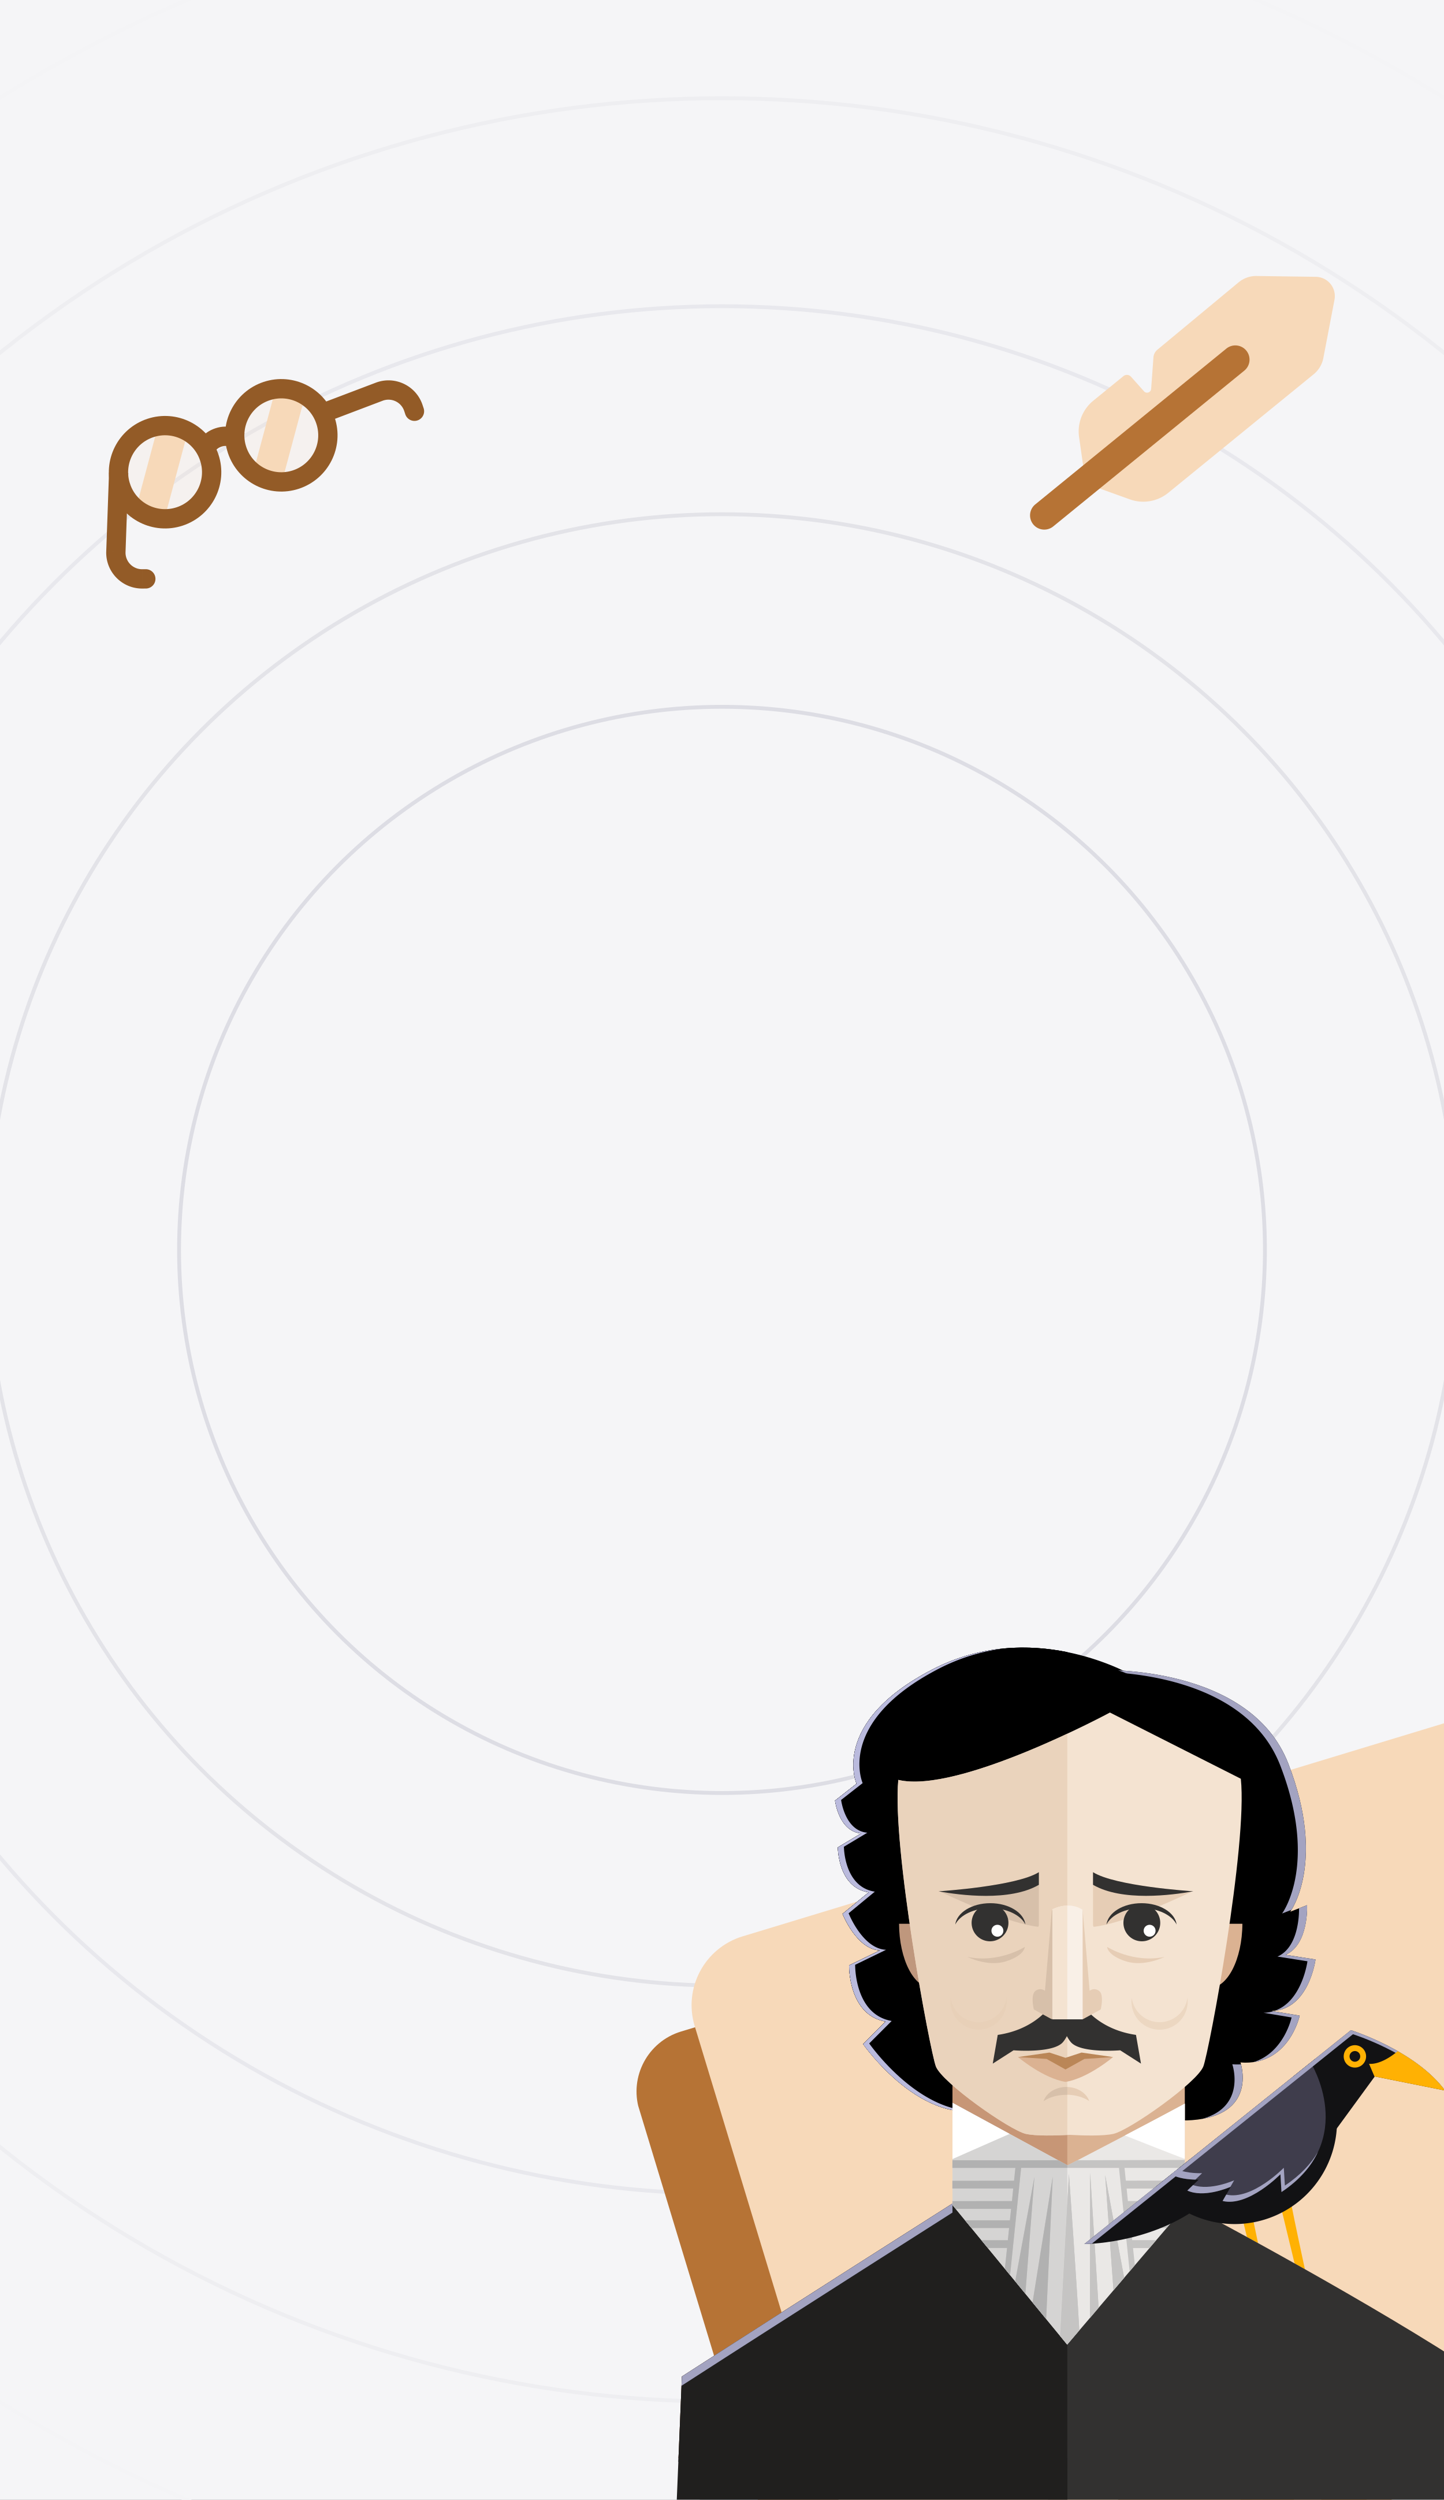 <svg xmlns="http://www.w3.org/2000/svg" fill="none" viewBox="0 0 375 649"><rect x="0" y="0" width="375" height="649" fill="#808080" stroke="none"/><g clip-path="url(#a)"><path fill="#F5F5F7" d="M0 0h375v649H0z"/><circle cx="187.5" cy="324.5" r="353" stroke="#F4F4F6"/><circle cx="187.5" cy="324.5" r="353" stroke="#F4F4F6"/><circle cx="187.5" cy="324.5" r="299" stroke="#EEEEF1"/><circle cx="187.5" cy="324.5" r="245" stroke="#E8E8ED"/><circle cx="187.5" cy="324.5" r="191" stroke="#E3E3E8"/><circle cx="187.5" cy="324.5" r="141" stroke="#DDDDE4"/><g clip-path="url(#b)"><path fill="#B67335" d="m316.137 629.332 30.267-9.192 7.876 25.932a15.57 15.57 0 0 1-1.159 11.856 15.6 15.6 0 0 1-9.209 7.556l-.466.142a15.52 15.52 0 0 1-11.845-1.162 15.55 15.55 0 0 1-7.555-9.21l-1.142-3.758z"/><path fill="#B67335" d="m275.762 497.388-98.907 30.038c-8.604 2.612-13.46 11.704-10.847 20.307l39.913 131.426c2.613 8.603 11.705 13.459 20.308 10.846l98.907-30.037c8.604-2.613 13.46-11.705 10.847-20.308L296.07 508.235c-2.613-8.604-11.705-13.46-20.308-10.847"/><path fill="#B67335" d="m405.738 457.915-98.907 30.038c-8.603 2.613-13.459 11.704-10.846 20.308l39.913 131.425c2.613 8.604 11.704 13.46 20.308 10.847l98.907-30.038c8.603-2.613 13.459-11.704 10.846-20.308l-39.913-131.425c-2.613-8.604-11.704-13.459-20.308-10.847"/><path fill="#F7D9B9" d="m322.673 639.142-80.913 24.573c-9.878 3-20.314-2.574-23.314-12.452l-38.034-125.239c-3.001-9.879 2.573-20.314 12.452-23.314l80.913-24.573c9.878-3 20.314 2.574 23.314 12.452l38.034 125.239c3 9.878-2.573 20.314-12.452 23.314"/><path fill="#F7D9B9" d="m427.626 607.272-80.924 24.576c-9.879 3-20.315-2.574-23.315-12.452l-38.034-125.239c-2.989-9.882 2.585-20.318 12.452-23.315l80.913-24.572c9.879-3 20.314 2.573 23.315 12.452l38.034 125.239c3 9.878-2.574 20.314-12.441 23.311"/><path stroke="#F7D9B9" stroke-linecap="round" stroke-linejoin="round" stroke-miterlimit="10" stroke-width="7.237" d="m243.488 518.867 38.126-11.447M216.191 555.426l73.23-22.24M224.043 581.195l73.23-22.239M231.852 606.957l73.229-22.239"/><path stroke="#F7D9B9" stroke-linecap="round" stroke-linejoin="round" stroke-miterlimit="10" stroke-width="9.27" d="m239.672 632.727 73.23-22.24"/><path stroke="#F7D9B9" stroke-linecap="round" stroke-linejoin="round" stroke-miterlimit="10" stroke-width="7.237" d="m307.59 499.5 73.23-22.239M315.422 525.262l73.23-22.24M323.266 551.027l53.174-16.148"/><mask id="c" width="51.896" height="50.572" x="191.2" y="497.638" fill="#000" maskUnits="userSpaceOnUse"><path fill="#fff" d="M191.2 497.638h51.896v50.572H191.2z"/><path d="m241.036 534.415-14.509 4.458-.48-1.561 3.989-1.225-7.745-9.767-11.677 3.588-.809 12.395 3.063-.942q.347-.106.654-.137.863-.075 1.271 1.254l-10.52 3.233-.48-1.561 3.7-1.137 2.54-37.028 3.583-1.102 23.703 28.966 1.792-.551q.405-.125.654-.137.862-.076 1.271 1.254m-19.972-9.616-9.358-11.927-.989 15.107z"/></mask><path fill="#F7D9B9" d="m241.036 534.415-14.509 4.458-.48-1.561 3.989-1.225-7.745-9.767-11.677 3.588-.809 12.395 3.063-.942q.347-.106.654-.137.863-.075 1.271 1.254l-10.52 3.233-.48-1.561 3.7-1.137 2.54-37.028 3.583-1.102 23.703 28.966 1.792-.551q.405-.125.654-.137.862-.076 1.271 1.254m-19.972-9.616-9.358-11.927-.989 15.107z"/><path fill="#F7D9B9" d="m241.036 534.415.298.97.97-.298-.298-.97zm-14.509 4.458-.97.298.298.97.97-.298zm-.48-1.561-.298-.97-.97.298.298.97zm3.989-1.225.298.97 1.42-.437-.923-1.164zm-7.745-9.767.795-.63-.431-.543-.663.203zm-11.677 3.588-.298-.97-.669.205-.045.699zm-.809 12.395-1.013-.066-.096 1.468 1.407-.432zm3.717-1.079-.088-1.011-.014.001zm1.271 1.254.298.97.97-.298-.298-.97zm-10.52 3.233-.971.298.299.97.97-.298zm-.48-1.561-.298-.97-.97.298.298.97zm3.7-1.137.298.97.666-.205.048-.695zm2.54-37.028-.299-.971-.666.205-.048.696zm3.583-1.102.786-.642-.432-.528-.652.2zm23.703 28.966-.785.643.431.527.652-.2zm2.446-.688.053 1.013.018-.001.017-.001zm-18.701-8.362.298.971 1.413-.434-.912-1.163zm-9.358-11.927.798-.627-1.638-2.087-.173 2.648zm-.989 15.107-1.012-.067-.097 1.469 1.407-.432zm30.02 5.466-14.508 4.458.596 1.94 14.509-4.458zm-13.24 5.13-.479-1.561-1.941.596.48 1.561zm-1.152-.293 3.989-1.225-.596-1.941-3.989 1.226zm4.486-2.826-7.745-9.766-1.591 1.261 7.746 9.766zm-8.839-10.106-11.676 3.588.596 1.94 11.677-3.587zm-12.39 4.492-.81 12.395 2.025.132.81-12.395zm.501 13.431 3.063-.941-.596-1.941-3.063.942zm3.063-.941a2.4 2.4 0 0 1 .458-.098l-.204-2.02q-.424.045-.85.177zm.444-.097c.008-.001-.009.001-.036-.009s-.031-.019-.016-.004c.044.043.153.19.265.554l1.94-.596c-.16-.522-.399-1.028-.779-1.403a1.93 1.93 0 0 0-1.55-.564zm.885-.727-10.52 3.232.596 1.941 10.52-3.233zm-9.252 3.904-.48-1.56-1.94.596.479 1.561zm-1.152-.292 3.7-1.137-.597-1.94-3.699 1.137zm4.414-2.037 2.54-37.029-2.025-.139-2.54 37.029zm1.826-36.128 3.583-1.101-.596-1.941-3.584 1.101zm2.5-1.429 23.703 28.966 1.571-1.286-23.703-28.965zm24.786 29.293 1.792-.551-.596-1.94-1.792.551zm1.792-.551c.237-.073.364-.091.409-.094l-.107-2.027a3.8 3.8 0 0 0-.898.181zm.444-.096c.007-.001-.009.001-.036-.009s-.032-.019-.016-.004c.043.043.153.19.264.554l1.941-.596c-.161-.523-.4-1.028-.78-1.403a1.92 1.92 0 0 0-1.55-.564zm-17.99-9.999-9.359-11.928-1.597 1.253 9.359 11.928zm-11.17-11.367-.988 15.106 2.025.133.989-15.107zm.322 16.143 10.347-3.179-.596-1.941-10.347 3.179z" mask="url(#c)"/></g><path fill="#F7D9B9" d="M341.158 97.162a7.16 7.16 0 0 0 2.507-4.202l2.897-15.143a5.01 5.01 0 0 0-4.85-5.949l-15.382-.215a7.16 7.16 0 0 0-4.669 1.647l-21.09 17.49a2.86 2.86 0 0 0-1.028 1.996l-.594 8.167c-.068.941-1.235 1.338-1.863.633l-3.367-3.776a1.43 1.43 0 0 0-1.972-.157l-7.836 6.387a10.28 10.28 0 0 0-3.681 9.417l1.721 12.072 11.477 4.119a10.28 10.28 0 0 0 9.967-1.707z"/><path fill="#B67335" d="M323.12 96.242a3.69 3.69 0 1 0-4.663-5.72l-49.597 40.425a3.69 3.69 0 1 0 4.663 5.721z"/><path fill="#F7D9B9" d="m71.402 101.602 7.577 2.03-5.39 20.114-7.576-2.03zM40.688 111.934l7.576 2.03-5.39 20.113-7.576-2.03z"/><path fill="#935B27" d="M37.847 147.779a2.506 2.506 0 1 1 .033 5.013zm-.897 2.512-.017-2.506zm-3.626-27.435-.724 20.469-5.01-.177.724-20.47zm3.61 24.929.913-.006.033 5.013-.914.006zm-4.334-4.46a4.31 4.31 0 0 0 4.333 4.46l.033 5.013c-5.3.035-9.564-4.352-9.376-9.65zM105.262 107.58a2.507 2.507 0 0 0 4.758-1.581zm2.091-1.658-2.379.791zM84.6 109.641l14.76-5.598-1.779-4.687-14.76 5.598zm20.374-2.928.288.867 4.758-1.581-.288-.867zm-5.615-2.67a4.307 4.307 0 0 1 5.615 2.67l4.758-1.581c-1.671-5.03-7.195-7.656-12.15-5.776z"/><path stroke="#935B27" stroke-width="5.013" d="M61.903 114.475c-.903-.761-2.716-1.719-5.178-.904s-3.297 2.651-3.615 3.816"/><path fill="#F7D9B9" fill-opacity=".13" stroke="#935B27" stroke-width="5.013" d="M61.569 116.82c2.1 6.342 8.944 9.78 15.286 7.679s9.78-8.943 7.68-15.285c-2.101-6.341-8.945-9.78-15.286-7.679-6.342 2.101-9.78 8.944-7.68 15.285ZM31.386 126.398c2.1 6.342 8.944 9.78 15.285 7.679 6.342-2.1 9.78-8.943 7.68-15.285-2.1-6.341-8.945-9.779-15.286-7.679-6.342 2.101-9.78 8.944-7.68 15.285Z"/><mask id="d" width="305" height="253" x="108" y="403" maskUnits="userSpaceOnUse" style="mask-type:luminance"><path fill="#fff" d="M108.979 403.812h303.349v251.45H108.979z"/></mask><g mask="url(#d)"><path fill="#323130" d="m186.343 629.158 58.132-8.752 136.1 17.765 7.208 141.629H151.338z"/><path fill="#FFB103" d="M324.529 571.452c0 1.289 6.09 28.921 6.09 28.921l-2.109-.235-7.023-29.017zM335.245 571.452c0 1.289 6.087 28.921 6.087 28.921l-2.106-.235-7.026-29.017z"/><path fill="#000" d="M242.136 433.436c26.741-13.854 52.753 1.947 52.753 1.947l-9.483 65.88s-11.182 40.109-28.435 45.958c-17.252 5.849-32.819-16.532-32.819-16.532l5.829-5.858c-9.724-1.7-9.479-14.585-9.479-14.585l8.021-3.888c-6.077-.245-9.724-9.483-9.724-9.483l6.808-5.591c-8.024-1.217-8.025-11.668-8.025-11.668l6.078-3.637c-5.833-.486-6.805-8.507-6.805-8.507l5.591-4.378s-7.049-15.801 19.69-29.658"/><path fill="#000" d="m330.216 522.085 7.307 1.217s-2.8 13.126-15.378 12.154c0 0 4.437 12.895-11.119 14.829s-26.742-8.993-26.742-8.993l-.241-3.891-16.774-48.862-1.458-29.172 20.169-25.77s38.651-1.458 48.604 24.312.486 38.41.486 38.41l4.374-1.703s.486 10.21-5.591 12.895l7.78 1.213s-1.693 13.13-11.417 13.361"/><path fill="#A3A3C1" d="m285.614 434.057.357-.46s38.651-1.458 48.603 24.312c8.855 22.893 2.358 35.424.8 37.934l-2.423.942s9.502-12.624-.466-38.413c-8.696-22.484-39.221-24.233-46.871-24.315M322.273 535.949c.602 2.314 2.364 12.009-10.068 14.158 11.589-3.237 7.816-14.181 7.816-14.181q1.125.087 2.252.023M331.039 522.03c7.145-2.463 8.497-12.845 8.497-12.845l-7.779-1.217c5.412-2.38 5.62-10.735 5.597-12.534l2.1-.817s.486 10.21-5.591 12.895l7.78 1.213s-1.607 12.37-10.604 13.305M330.663 522.164l6.86 1.141s-2.288 10.712-12.002 12.065c7.936-2.467 9.896-11.599 9.896-11.599l-7.294-1.213a9.9 9.9 0 0 0 2.54-.394"/><path fill="#000" d="M242.134 433.436c12.763-6.613 25.357-6.468 35.048-4.514v94.159c-4.93 10.448-11.857 21.303-20.212 24.137-17.259 5.832-32.819-16.532-32.819-16.532l5.829-5.856c-9.724-1.699-9.479-14.584-9.479-14.584l8.021-3.888c-6.077-.245-9.724-9.483-9.724-9.483l6.808-5.591c-8.025-1.217-8.025-11.668-8.025-11.668l6.077-3.637c-5.832-.486-6.804-8.508-6.804-8.508l5.591-4.377s-7.049-15.801 19.689-29.658"/><path fill="#000" d="M242.134 433.436c12.763-6.613 25.357-6.468 35.048-4.514v94.159c-4.93 10.448-11.857 21.303-20.212 24.137-17.259 5.832-32.819-16.532-32.819-16.532l5.829-5.856c-9.724-1.699-9.479-14.584-9.479-14.584l8.021-3.888c-6.077-.245-9.724-9.483-9.724-9.483l6.808-5.591c-8.025-1.217-8.025-11.668-8.025-11.668l6.077-3.637c-5.832-.486-6.804-8.508-6.804-8.508l5.591-4.377s-7.049-15.801 19.689-29.658"/><path fill="#BABADD" d="M242.135 433.436a50.3 50.3 0 0 1 18.539-5.456 50.3 50.3 0 0 0-16.959 5.291c-26.738 13.857-19.689 29.658-19.689 29.658l-5.591 4.371s.972 8.021 6.805 8.507l-6.078 3.637s0 10.452 8.025 11.668l-6.808 5.614s3.637 9.238 9.724 9.48l-8.021 3.891s-.245 12.895 9.479 14.585l-5.832 5.836s12.858 18.482 28.167 17.457c-15.993 2.49-29.758-17.282-29.758-17.282l5.843-5.862c-9.724-1.7-9.48-14.585-9.48-14.585l8.022-3.888c-6.077-.245-9.724-9.483-9.724-9.483l6.808-5.591c-8.025-1.217-8.025-11.668-8.025-11.668l6.077-3.637c-5.832-.486-6.804-8.507-6.804-8.507l5.591-4.378s-7.05-15.801 19.689-29.658"/><path fill="#DBB292" d="m277.523 517.367 11.116-2.156v4.298l19.052 3.693v48.865s42.272 22.259 71.321 40.943l1.564 25.155H176.203l.88-21.184c29.985-19.336 70.273-44.914 70.273-44.914v-48.855l19.051-3.693v-4.298z"/><path fill="#C79676" d="M277.176 517.295v120.878H176.203l.879-21.184c29.986-19.336 70.274-44.914 70.274-44.914V523.21l19.051-3.693v-4.298z"/><path fill="#323130" d="M307.691 561.777v10.3s42.272 22.258 71.321 40.942l1.564 25.155c-28.993 0-74.648 9.377-91.937 9.377h-9.102l-4.027-9.377h-99.307l.88-21.184c29.985-19.335 70.273-44.913 70.273-44.913v-7.512c22.801-1.177 45.241-2.255 60.335-2.788"/><path fill="#201F1E" d="M277.176 563.078v93.848l-7.916-12.501-2.853-3.125c-18.41 0-60.811-1.233-90.244-2.149l.919-22.153c29.986-19.335 70.274-44.913 70.274-44.913v-7.512a4703 4703 0 0 1 29.82-1.495"/><path fill="#EAE8E6" d="M277.239 562.193s21.2-11 30.451-16.032v25.932l.447.281-30.994 36.333-29.989-36.489.202-.125v-26.144z"/><path fill="#D5D4D3" d="M277.176 562.145v46.51l-.033.037-29.989-36.489.202-.126v-26.143z"/><path fill="#fff" d="M262.195 554.001a3838 3838 0 0 0-14.839 6.534v-14.601zM307.689 560.484c-3.088-1.148-9.945-3.849-15.563-6.077 5.658-2.976 11.669-6.147 15.563-8.266z"/><path fill="#DBB292" d="M305.451 499.453h17.194c-.047 9.235-3.876 16.694-8.597 16.694-4.722 0-8.564-7.459-8.597-16.694"/><path fill="#BF977D" d="M233.478 499.453h17.176c-.043 9.235-3.871 16.694-8.596 16.694s-8.537-7.459-8.58-16.694"/><path fill="#F4E3D1" d="M289.173 553.99c-2.605.598-7.803.46-11.397.261-3.597.199-8.795.331-11.4-.261-4.212-.992-21.716-13.292-23.336-17.504-1.478-3.839-11.421-56.869-9.758-74.393 15.564 3.739 54.959-17.488 54.959-17.488l33.999 17.194c1.799 17.226-8.246 70.815-9.73 74.674-1.62 4.225-19.124 16.542-23.337 17.517"/><path fill="#E6CDB5" d="M243.041 536.487c-1.478-3.839-11.42-56.869-9.757-74.393 10.302 2.476 31.043-5.988 43.892-11.992v104.18c-3.555.175-8.336.271-10.799-.294-4.212-.972-21.716-13.289-23.336-17.501" opacity=".75"/><path fill="#323130" d="m283.785 521.171-1.799.397a7 7 0 0 1-.469-.615zM272.625 520.953a7 7 0 0 1-.47.615l-1.798-.397zM278.057 530.14a8.3 8.3 0 0 1-.991-1.53 8.2 8.2 0 0 1-.992 1.53c-2.487 3.026-12.859 2.159-12.859 2.159l-5.402 3.459 1.296-7.456c7.72-1.127 11.747-5.174 13.037-6.732l4.913 1.095 4.916-1.095c1.29 1.558 5.317 5.605 13.034 6.732l1.3 7.456-5.406-3.459s-10.362.867-12.846-2.159"/><path fill="#E6CDB5" d="m277.371 519.265-.631-14.191c0-.896 4.417-9.258 4.417-9.258l1.812 21.026a2 2 0 0 1 1.279-.402c.46.016.9.189 1.247.491 1.263 1.078.361 4.761.361 4.761l-4.689 2.559z"/><path fill="#D7C0AA" d="M268.483 521.693s-.903-3.683.36-4.761a2.01 2.01 0 0 1 2.526-.089l1.802-21.019s4.421 8.355 4.421 9.258l-.632 14.191-3.789 4.986z"/><path fill="#F9F0E7" d="M281.156 495.826v28.434h-7.846V495.7s4.239-2.298 7.846.126"/><path fill="#F4E3D1" d="M277.176 494.715v29.536h-3.865V495.69a9.5 9.5 0 0 1 3.865-.975"/><path fill="#DBB292" d="m272.058 533.859 2.41 1.366 1.366.952.883.367.886-.367 1.362-.952 2.414-1.366 7.683.195s-6.5 5.515-12.345 6.445c-5.846-.93-12.343-6.445-12.343-6.445z"/><path fill="#BA8657" d="m271.801 534.543-7.439-.486 8.173-1.174 4.17 1.369 4.169-1.369 8.177 1.174-7.44.486-4.906 2.734z"/><path fill="#E6CDB5" d="M276.943 541.824c2.823 0 5.201 1.551 5.928 3.664-1.465-.992-3.577-1.654-5.928-1.654s-4.461.635-5.929 1.654c.711-2.113 3.105-3.664 5.929-3.664"/><path fill="#D7C0AA" d="M276.944 541.824h.232v2.024h-.232c-2.347 0-4.46.635-5.928 1.653.711-2.126 3.105-3.677 5.928-3.677"/><path fill="#E6CDB5" d="M283.855 486.059c5.489 3.451 23.535 4.791 25.823 4.959-5.684 2.701-18.48 8.468-25.687 9.225-.096-.258-.136-.41-.136-.41z"/><path fill="#323130" d="M283.854 486.059c5.766 3.637 25.383 4.923 26.044 4.959-5.62 1.022-18.515 2.695-26.044-1.686zM287.343 499.647c.41-3.105 4.331-5.542 9.109-5.542s8.702 2.437 9.112 5.542c-1.223-2.46-4.837-4.242-9.112-4.242s-7.886 1.782-9.109 4.242"/><path fill="#323130" d="M291.752 499.212a4.779 4.779 0 0 1 5.722-4.681 4.783 4.783 0 0 1 1.708 8.668 4.783 4.783 0 0 1-7.43-3.987"/><path fill="#E6CDB5" d="M287.512 505.453s6.699 4.322 14.912 2.592c0 0-5.29 2.702-10.101 1.134-4.811-1.567-4.811-3.726-4.811-3.726"/><path fill="#D7C0AA" d="M269.785 486.059v13.764s-.04.152-.135.41c-7.205-.757-20.004-6.523-25.684-9.225 2.301-.158 20.331-1.498 25.819-4.949"/><path fill="#323130" d="M269.785 486.059v3.28c-7.538 4.38-20.42 2.707-26.041 1.686.658-.043 20.278-1.339 26.041-4.966M248.076 499.647c.41-3.105 4.331-5.542 9.112-5.542s8.703 2.437 9.113 5.542c-1.224-2.46-4.841-4.242-9.113-4.242s-7.889 1.782-9.112 4.242"/><path fill="#323130" d="M252.325 499.212a4.78 4.78 0 0 1 2.956-4.412 4.778 4.778 0 0 1 6.514 3.488 4.784 4.784 0 0 1-4.689 5.712 4.79 4.79 0 0 1-4.418-2.957 4.8 4.8 0 0 1-.363-1.831"/><path fill="#D7C0AA" d="M251.227 508.045c8.213 1.73 14.912-2.592 14.912-2.592s0 2.159-4.808 3.726-10.104-1.134-10.104-1.134"/><path fill="#C5C4C3" d="M307.69 571.405v.661l.447.281-.949 1.111h-14.013l.308 2.923h11.222l-1.756 2.06h-9.258l.331 3.138h6.249l-1.753 2.056h-4.275l.47 4.467-1.352 1.587-2.768-26.854h-25.416l-2.867 27.82-1.349-1.654.566-5.376h-4.986l-1.653-2.003h6.844l.33-3.175h-9.793l-1.653-2h11.648l.314-2.976h-14.402l-1.042-1.266.202-.126v-.605l15.464-.023.33-3.28h-15.797v-1.984l16.009-.023.351-3.336h-16.36v-1.984c6.351.037 16.657.033 27.442 0l2.444 1.323 2.572-1.323c10.376-.019 20.685-.056 27.88-.082v2.07h-15.636l.33 3.306 15.289-.02v2.07H292.58l.331 3.247z"/><path fill="#B1B1B1" d="M247.354 560.832c6.352.036 16.658.033 27.443 0l2.381 1.296v.681h-11.999l-2.867 27.82-.793-.965-.556-.678.566-5.376h-4.986l-1.323-1.591-.33-.413h6.844l.33-3.174h-9.793l-1.653-2.001h11.648l.314-2.975h-14.402l-1.042-1.267.202-.125v-.605l15.46-.01.331-3.28h-15.798v-1.984l16.01-.023.35-3.336h-16.36z"/><path fill="#C5C4C3" d="m268.639 565.152-2.354 30.33-2.639-3.214zM285.307 599.124l-2.245 2.629.043-37.663zM291.938 591.346l-2.775 3.25-2.162-29.912zM277.6 564.383s1.983 27.724 2.691 40.619l-3.148 3.689-1.818-2.212zM273.393 565.09l-1.713 36.955-3.531-4.295z"/><path fill="#B1B1B1" d="m268.639 565.152-2.354 30.33-2.639-3.214z"/><path fill="#C5C4C3" d="m285.307 599.124-2.245 2.629.043-37.663zM291.938 591.346l-2.775 3.25-2.162-29.912zM277.6 564.383s1.983 27.724 2.691 40.619l-3.148 3.689-1.818-2.212z"/><path fill="#B1B1B1" d="m273.393 565.09-1.713 36.955-3.531-4.295z"/><path fill="#E6CDB5" d="M293.842 519.648q.001-.488.069-.972a7.296 7.296 0 0 0 7.226 6.323 7.29 7.29 0 0 0 7.227-6.323 7.3 7.3 0 0 1-1.578 5.592 7.28 7.28 0 0 1-5.163 2.665 7.29 7.29 0 0 1-7.181-4.379 7.3 7.3 0 0 1-.6-2.906M246.841 519.648q0-.488.066-.972a7.29 7.29 0 0 0 14.452 0 7.29 7.29 0 0 1-3.889 7.436 7.304 7.304 0 0 1-8.312-1.151 7.3 7.3 0 0 1-2.317-5.313" opacity=".57"/><path fill="#fff" d="M297.004 501.259a1.543 1.543 0 1 1 2.97.591 1.55 1.55 0 0 1-.568.693 1.545 1.545 0 0 1-2.402-1.284M257.476 501.259a1.544 1.544 0 1 1 3.088.002 1.544 1.544 0 0 1-3.088-.002"/><path fill="#000" d="M273.864 434.258c11.588-5.092 21.865 1.845 21.865 1.845l-19.058 6.943c-.262-.007-14.4-3.693-2.807-8.788"/><path fill="#A3A3C1" d="M247.355 572.074v2.351s-40.38 25.638-70.372 44.967l.099-2.404c29.985-19.336 70.273-44.914 70.273-44.914"/><path fill="#121214" d="m300.111 567.742 41.485-33.265a26.59 26.59 0 0 1-41.485 33.265"/><path fill="#121214" d="m327.695 554.025 8.14-14.932 14.981-12.015s16.717 5.204 24.467 15.669l-18.258-3.657-18.28 25.016zM309.257 560.406l14.852 1.124-13.248 11.807c-13.11 9.331-29.272 9.258-29.272 9.258z"/><path fill="#3F3D4C" d="m304.162 564.509 36.211-29.04s12.624 20.169-7.574 33.649l-.278-4.629s-8.289 8.553-15.014 6.943l2.112-3.713s-6.771 3.065-11.274.992l2.939-2.83s-4.563.191-7.122-1.372"/><path fill="#A3A3C1" d="M305.783 563.207c2.608 1.164 6.391.992 6.391.992l-1.733 1.673c-1.445-.03-4.391-.238-6.265-1.392zM308.346 568.712l1.484-1.428c4.477 1.564 10.67-1.233 10.67-1.233l-.975 1.709c-.82.354-6.983 2.88-11.179.952M332.521 564.473s-8.29 8.554-15.015 6.943l.943-1.653c6.715 1.528 14.948-6.97 14.948-6.97l.281 4.629c4.067-2.714 6.804-5.7 8.58-8.738-1.7 3.607-4.646 7.198-9.46 10.408z"/><path fill="#A3A3C1" d="m340.375 535.453 10.441-8.375s16.717 5.204 24.467 15.669l-.357-.073c-8.058-9.711-23.571-14.548-23.571-14.548l-10.445 8.375-36.211 29.037-4.047 3.25-17.114 13.721c-1.233.08-1.937.08-1.937.08l18.515-14.856 4.047-3.227z"/><path fill="#FFB103" d="M349.591 535.696a2.908 2.908 0 0 1 2.586-4.706 2.91 2.91 0 0 1 2.473 2.077 2.91 2.91 0 0 1-.972 3.079 2.9 2.9 0 0 1-2.137.622 2.9 2.9 0 0 1-1.95-1.072m3.346-2.685a1.38 1.38 0 0 0-1.468-.461 1.386 1.386 0 1 0 1.468.461M355.536 535.81c2.671.198 5.69-1.809 7.449-3.287 4.424 2.527 9.109 5.932 12.286 10.227l-18.257-3.657-.043.06z"/><path fill="#201F1E" d="m170.059 786.217 6.199-149.335 14.74-7.542 44.533-8.438 41.66 17.273v256.061H2.491l90.615-149.345c-.945 10.911-1.432 18.208-1.167 19.002 1.14 3.465 78.12 22.324 78.12 22.324"/></g></g><defs><clipPath id="a"><path fill="#fff" d="M0 0h375v649H0z"/></clipPath><clipPath id="b"><path fill="#fff" d="m155.793 513.973 260.035-78.97 58.014 191.028-260.035 78.971z"/></clipPath></defs></svg>